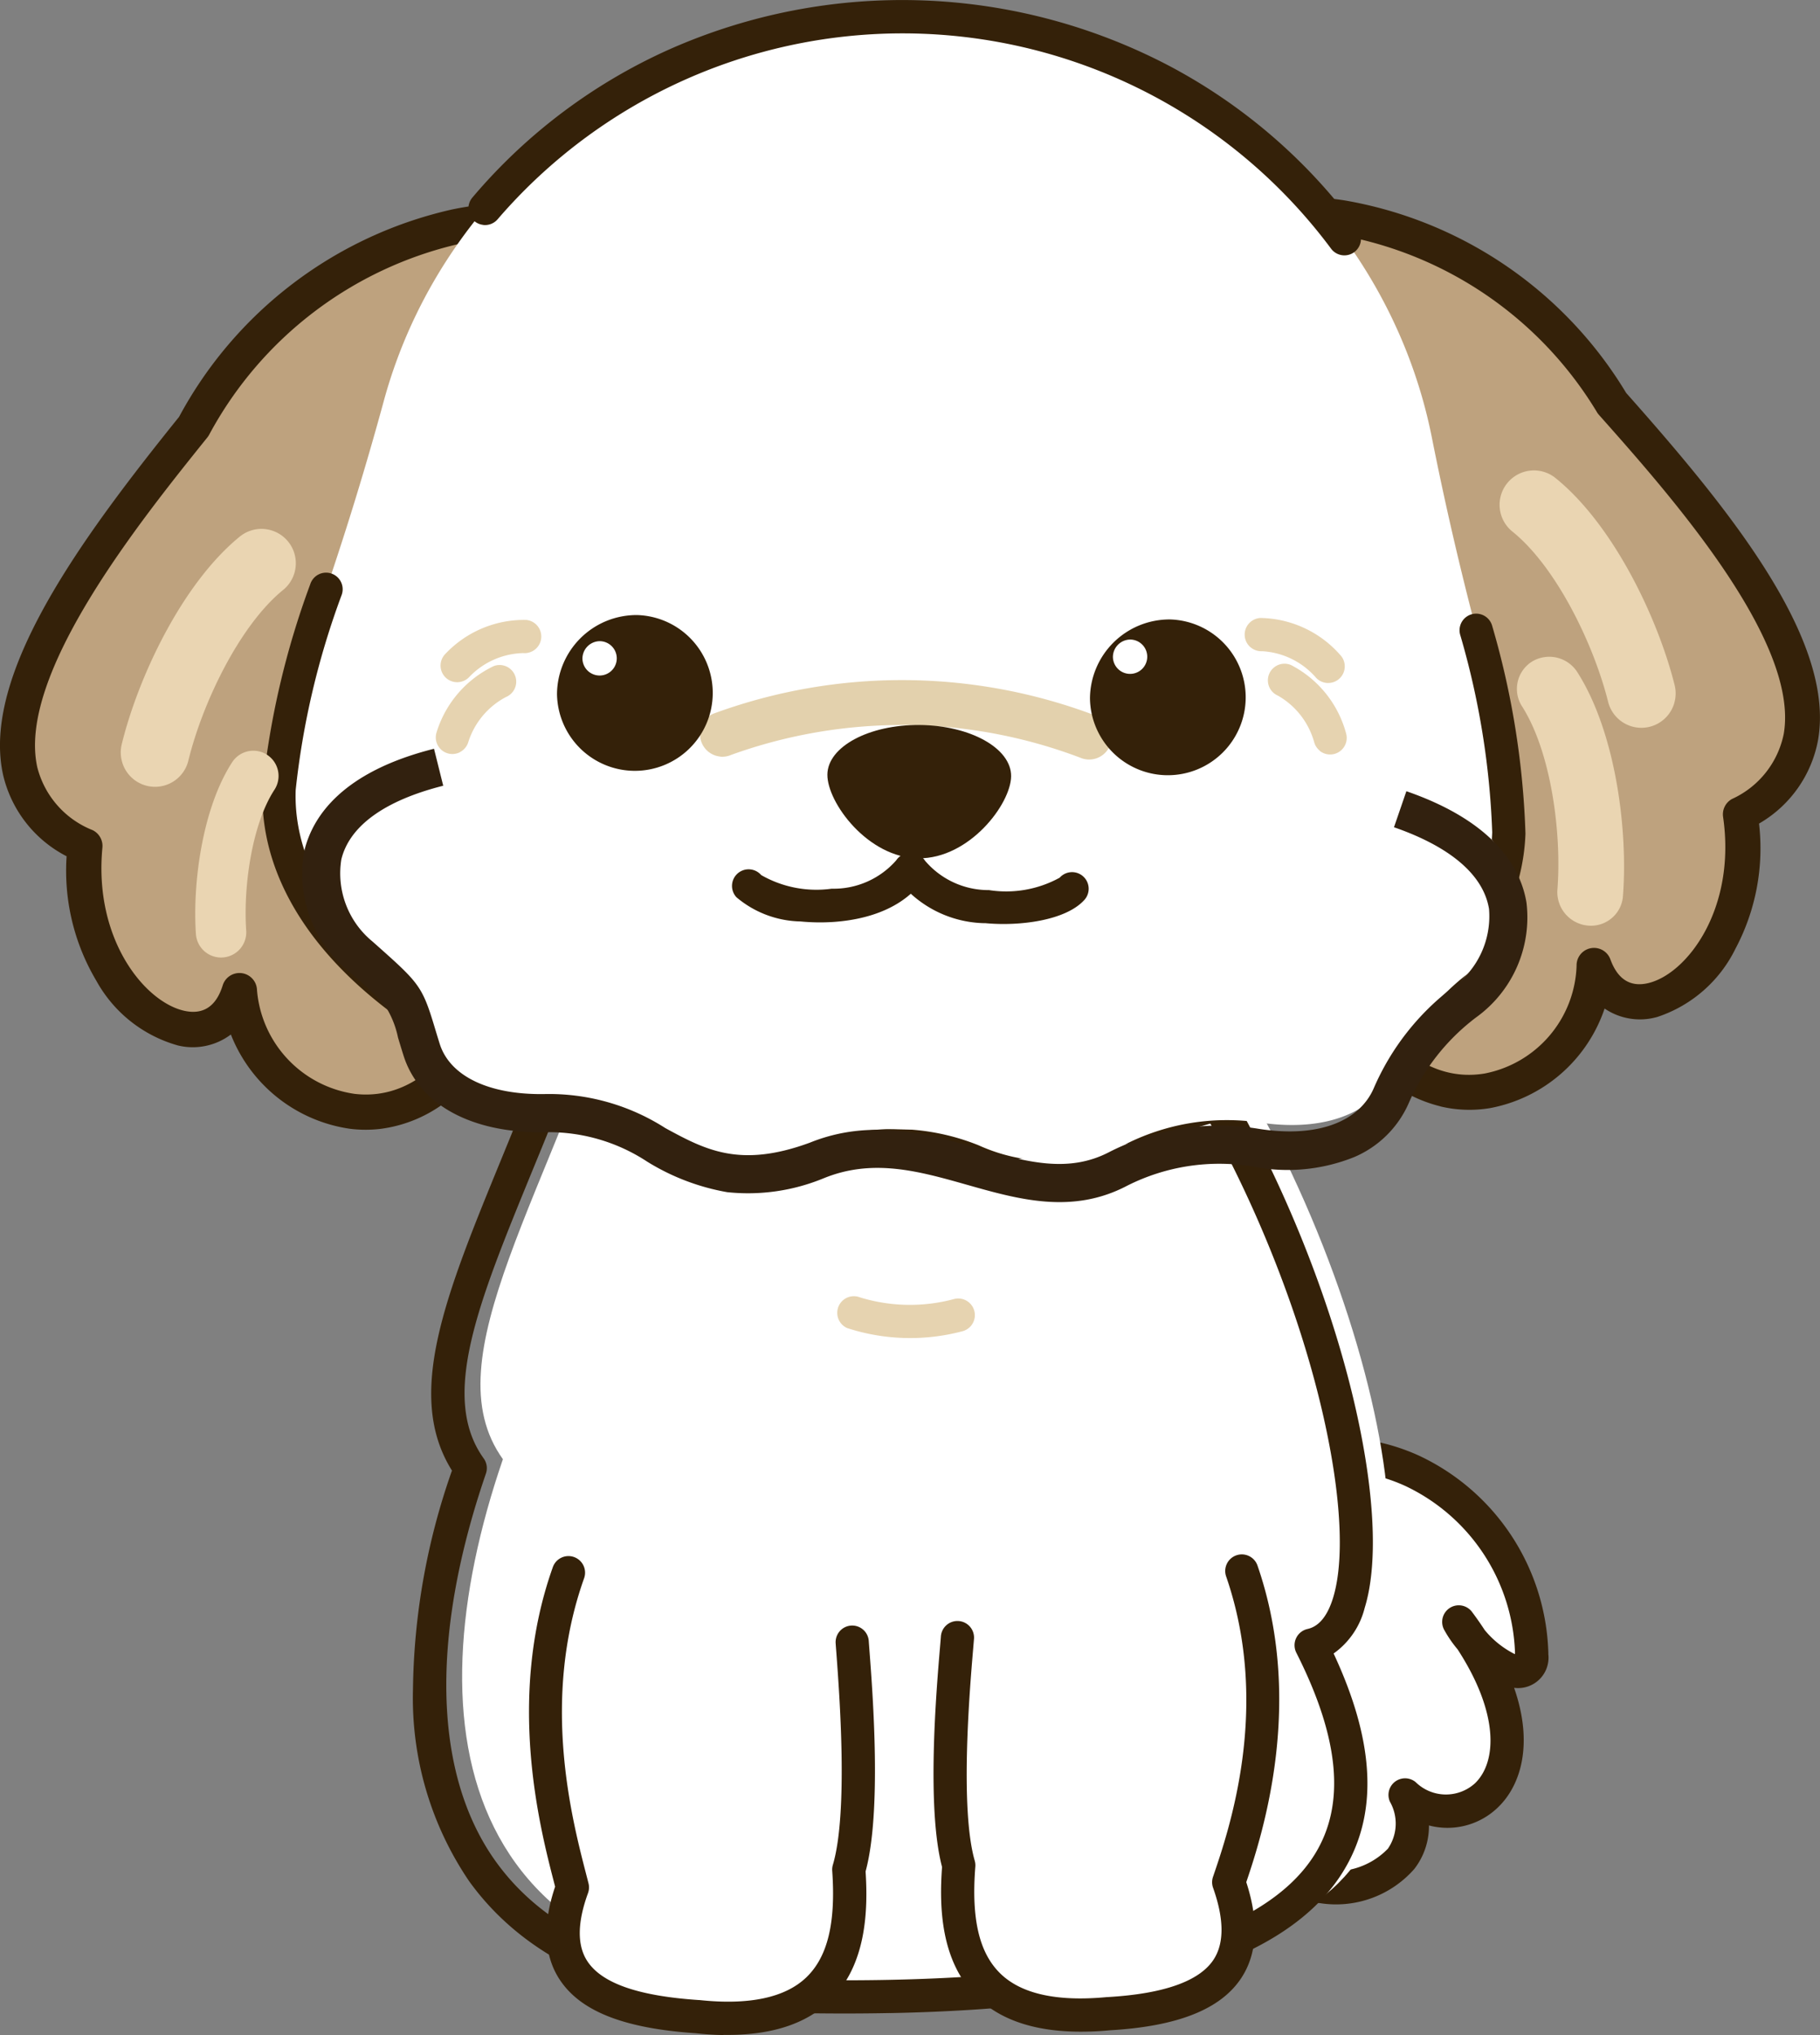 <svg xmlns="http://www.w3.org/2000/svg" xmlns:xlink="http://www.w3.org/1999/xlink" width="102" height="114" viewBox="0 0 102 114">
  <rect x="0" y="0" width="102" height="114" fill="#808080" stroke="none"/>
  <defs>
    <clipPath id="clip-path">
      <rect id="長方形_2976" data-name="長方形 2976" width="102" height="114" fill="none"/>
    </clipPath>
  </defs>
  <g id="dog_hambuger" clip-path="url(#clip-path)">
    <path id="パス_4867" data-name="パス 4867" d="M534.168,650.426c4.9-3.917,14.6.412,15.035,9.668-.148,2.47-3.19-.069-4.07-1.723,6.059,8.167.524,12.6-3.024,9.668,2.554,5.73-7.436,11.807-12.44-8.423" transform="translate(-463.359 -567.492)" fill="#fff"/>
    <path id="パス_4868" data-name="パス 4868" d="M536.726,667.633q-.187-.021-.375-.052c-2.929-.483-6.209-11.333-7.271-14.433-.167-.487-.108-.922.377-1.089a.985.985,0,0,1,1.186.667c.523,1.527,1.552,4.216,2.629,6.755,1.358,3.2,2.791,6.163,3.38,6.26a4.143,4.143,0,0,0,3.9-1.157,2.477,2.477,0,0,0,.116-2.632.93.93,0,0,1,1.439-1.1,2.424,2.424,0,0,0,3.32.074c1.245-1.19,1.362-3.925-.968-7.51a6.679,6.679,0,0,1-.74-1.073.93.93,0,0,1,1.566-1q.373.5.692.99a5.225,5.225,0,0,0,1.692,1.353c0-.022.006-.047.008-.074a10.731,10.731,0,0,0-6.16-9.354c-2.689-1.221-5.51-1.058-7.365.425A.931.931,0,0,1,533,643.229c2.4-1.922,5.963-2.177,9.291-.666a12.594,12.594,0,0,1,7.253,11.018.94.94,0,0,1,0,.1,1.706,1.706,0,0,1-1.912,1.892h-.005c1.1,3.151.373,5.476-.911,6.7a4.061,4.061,0,0,1-3.862,1.007,3.913,3.913,0,0,1-.822,2.44,5.835,5.835,0,0,1-5.3,1.911" transform="translate(-462.77 -561.024)" fill="#342109"/>
    <path id="パス_4869" data-name="パス 4869" d="M216.322,411.943c-4.531,14.447-11.23,23.513-7.165,29.176-5.246,15.272-2.509,29.882,19.319,29.611,31.06.361,33-9.424,27.809-19.692,6.333-1.4.281-26.74-12.186-40.054" transform="translate(-180.972 -359.378)" fill="#fff"/>
    <path id="パス_4870" data-name="パス 4870" d="M211.581,469.112q-2.022.04-4.2.015c-9.243.113-15.764-2.378-19.384-7.4a18.243,18.243,0,0,1-3.149-10.733,38.151,38.151,0,0,1,2.186-12.27c-2.651-4.233-.364-9.813,2.765-17.444,1.458-3.557,3.111-7.589,4.541-12.149a.93.93,0,1,1,1.773.56c-1.454,4.637-3.123,8.707-4.6,12.3-3,7.322-5.171,12.613-2.7,16.053a.934.934,0,0,1,.124.848c-3.144,9.153-2.944,16.876.563,21.744,3.247,4.507,9.257,6.738,17.865,6.631h.022q2.132.025,4.113-.014c13.124-.258,21.15-2.618,23.887-7.03,1.734-2.794,1.4-6.489-1.031-11.294a.933.933,0,0,1,.629-1.332c.636-.141,1.116-.725,1.428-1.738.977-3.169.026-9.7-2.423-16.629-2.766-7.831-7.019-15.172-11.669-20.138a.931.931,0,1,1,1.355-1.277c4.82,5.148,9.218,12.726,12.067,20.792,2.613,7.4,3.55,14.221,2.446,17.8a4.458,4.458,0,0,1-1.744,2.564c2.342,5.019,2.51,9.028.52,12.235-3.124,5.035-11.448,7.634-25.388,7.909" transform="translate(-161.704 -356.346)" fill="#342109"/>
    <path id="パス_4871" data-name="パス 4871" d="M245.468,701.794c-2.648,7.456-.485,14.784.229,17.611-1.924,5.277,1.725,6.886,7,7.241,7.758.816,8.8-3.71,8.483-8.231,1-3.373.317-10.916.19-12.724" transform="translate(-213.616 -613.672)" fill="#fff"/>
    <path id="パス_4872" data-name="パス 4872" d="M247.719,721.175q-.74-.011-1.545-.1c-4.06-.275-6.492-1.238-7.655-3.031-.868-1.339-.949-3.081-.24-5.181l-.061-.237c-.8-3.092-2.67-10.334-.073-17.645a.93.93,0,1,1,1.751.626c-2.405,6.771-.7,13.377.121,16.551.048.186.093.359.133.518a.935.935,0,0,1-.028.549c-.6,1.644-.614,2.923-.045,3.8.807,1.245,2.848,1.961,6.238,2.188l.035,0c2.813.3,4.838-.135,6.021-1.282s1.642-3.042,1.438-5.957a.937.937,0,0,1,.036-.332c.87-2.929.363-9.626.2-11.826-.017-.225-.032-.415-.042-.566a.93.93,0,1,1,1.855-.131c.01.148.025.335.041.556.188,2.485.683,9.017-.22,12.333.14,2.2.052,5.264-2.012,7.264-1.34,1.3-3.336,1.933-5.945,1.893" transform="translate(-207.168 -607.177)" fill="#342109"/>
    <path id="パス_4873" data-name="パス 4873" d="M441.693,700.914c2.583,7.479.232,14.6-.736,17.419,1.878,5.294-1.432,7.06-6.715,7.368-7.765.748-8.767-3.787-8.411-8.306-.972-3.382-.221-10.918-.079-12.726" transform="translate(-372.092 -612.903)" fill="#fff"/>
    <path id="パス_4874" data-name="パス 4874" d="M426.7,720.209c-2.815.093-4.945-.557-6.344-1.936-2.046-2.018-2.107-5.085-1.948-7.281-.875-3.325-.322-9.852-.112-12.336.019-.22.034-.407.046-.555a.93.93,0,1,1,1.853.147c-.012.151-.028.341-.047.565-.186,2.2-.752,8.891.092,11.828a.935.935,0,0,1,.033.332c-.23,2.913.21,4.81,1.385,5.97s3.194,1.606,6.01,1.335l.035,0c3.131-.183,5.122-.886,5.918-2.091.607-.918.6-2.276-.025-4.034a.935.935,0,0,1,0-.616c.891-2.6,3.259-9.506.737-16.811a.93.93,0,1,1,1.757-.61c2.63,7.616.311,14.955-.632,17.725.717,2.2.622,4.006-.283,5.376-1.152,1.742-3.553,2.7-7.343,2.921q-.582.056-1.129.073" transform="translate(-365.612 -606.408)" fill="#342109"/>
    <path id="パス_4875" data-name="パス 4875" d="M382.149,579.932a.925.925,0,0,1-.422.239,11.405,11.405,0,0,1-6.457-.178.932.932,0,0,1,.72-1.719,9.533,9.533,0,0,0,5.276.091.932.932,0,0,1,.882,1.568" transform="translate(-327.791 -505.598)" fill="#e6d3b0"/>
    <path id="パス_4876" data-name="パス 4876" d="M517.684,98.5c7.114-6.68,20.7-1.055,25.53,7.646,6.266,7.049,15.923,18.237,7.2,23.031,1.242,8.541-6.349,13.53-8.2,8.465.1,6.617-10.876,12.684-15.528-1.71" transform="translate(-452.874 -83.564)" fill="#bea27e"/>
    <path id="パス_4877" data-name="パス 4877" d="M526.772,138.734a7.036,7.036,0,0,0,2.8.091,8.41,8.41,0,0,0,6.4-5.574,3.527,3.527,0,0,0,2.964.468,7.5,7.5,0,0,0,4.372-3.823,11.98,11.98,0,0,0,1.319-7.006,6.837,6.837,0,0,0,3.31-4.691c.971-5.646-5.027-12.983-10.755-19.431a22.973,22.973,0,0,0-15.752-10.782c-4.453-.7-8.447.364-11.246,2.993a.979.979,0,0,0,1.336,1.431c3.013-2.829,6.888-2.914,9.608-2.487a21.2,21.2,0,0,1,14.4,9.894.977.977,0,0,0,.125.176c3.933,4.425,11.255,12.66,10.359,17.873a5.121,5.121,0,0,1-2.9,3.646.981.981,0,0,0-.5,1c.745,5.123-1.985,8.754-4.156,9.305-1.018.259-1.745-.185-2.159-1.32a.977.977,0,0,0-1.895.353,6.366,6.366,0,0,1-5.151,6.04c-3.536.589-6.623-2.351-8.471-8.067a.978.978,0,1,0-1.86.6c1.142,3.534,2.733,6.138,4.729,7.739a7.914,7.914,0,0,0,3.119,1.567" transform="translate(-446.044 -76.755)" fill="#342109"/>
    <path id="パス_4878" data-name="パス 4878" d="M43.021,100.965c-7.479-6.363-20.862-.035-25.287,8.949-5.952,7.4-15.108,19.12-6.1,23.507-.828,8.647,7.048,13.286,8.66,8.1.222,6.656,11.557,12.212,15.525-2.487" transform="translate(-6.87 -86.031)" fill="#bea27e"/>
    <path id="パス_4879" data-name="パス 4879" d="M21.258,142.431a7.637,7.637,0,0,0,4.264-1.968c1.928-1.708,3.4-4.4,4.373-8.013a.984.984,0,1,0-1.9-.516c-1.576,5.837-4.534,8.944-8.118,8.528a6.4,6.4,0,0,1-5.474-5.816.983.983,0,0,0-1.922-.261c-.361,1.161-1.069,1.643-2.106,1.433-2.21-.447-5.132-3.962-4.636-9.148a.987.987,0,0,0-.549-.982,5.152,5.152,0,0,1-3.1-3.522c-1.157-5.2,5.8-13.836,9.533-18.479a.991.991,0,0,0,.117-.183A21.347,21.347,0,0,1,25.734,92.848c2.714-.564,6.613-.67,9.781,2.024a.985.985,0,0,0,1.273-1.5c-2.943-2.5-7.011-3.375-11.452-2.452a23.128,23.128,0,0,0-15.3,11.617C4.59,109.3-1.078,116.97.175,122.6a6.878,6.878,0,0,0,3.558,4.552A12.053,12.053,0,0,0,5.4,134.127a7.542,7.542,0,0,0,4.583,3.626,3.551,3.551,0,0,0,2.956-.617,8.46,8.46,0,0,0,6.708,5.286,7.2,7.2,0,0,0,1.606.009" transform="translate(0 -79.186)" fill="#342109"/>
    <path id="パス_4880" data-name="パス 4880" d="M127.6,39.526q1.779-5.233,3.236-10.58c3.49-12.793,15.819-22,30.159-21.5s25.993,10.563,28.577,23.57q1.08,5.434,2.487,10.782a45.669,45.669,0,0,1,1.833,11.352c-.363,10.341-16.085,18.18-35.116,17.508s-34.164-9.6-33.8-19.942A45.671,45.671,0,0,1,127.6,39.526" transform="translate(-109.323 -6.497)" fill="#fff"/>
    <path id="パス_4881" data-name="パス 4881" d="M210.529,12.6a.927.927,0,0,0,.825-.324,29.939,29.939,0,0,1,46.7,1.649.93.93,0,1,0,1.5-1.1,31.086,31.086,0,0,0-10.425-9.06,32.2,32.2,0,0,0-28.164-.995,31.068,31.068,0,0,0-11.035,8.3.934.934,0,0,0,.112,1.314.924.924,0,0,0,.485.212" transform="translate(-183.459 0)" fill="#342109"/>
    <path id="パス_4882" data-name="パス 4882" d="M146.612,288.172c1.844.228,3.725.377,5.634.444,9.356.33,18.236-1.346,25-4.721,6.952-3.466,10.884-8.327,11.073-13.686a46.663,46.663,0,0,0-1.863-11.623.93.93,0,1,0-1.8.476,44.931,44.931,0,0,1,1.8,11.081c-.163,4.644-3.729,8.935-10.042,12.082-6.5,3.239-15.06,4.847-24.112,4.527s-17.481-2.528-23.735-6.217c-6.076-3.585-9.333-8.117-9.17-12.76a44.926,44.926,0,0,1,2.576-10.927.93.93,0,1,0-1.76-.6,46.659,46.659,0,0,0-2.674,11.463c-.188,5.359,3.393,10.485,10.085,14.433a49.757,49.757,0,0,0,18.978,6.029" transform="translate(-102.826 -223.518)" fill="#342109"/>
    <path id="パス_4883" data-name="パス 4883" d="M204.34,337.6c8.223,2.722,6.857,8.274,3.745,10.768a12.988,12.988,0,0,0-4.009,5.231c-.839,2.088-3.3,3.7-7.612,3.063a12.606,12.606,0,0,0-7.644,1.289,9.812,9.812,0,0,1-8.093-.011,12.6,12.6,0,0,0-8.817-.225c-3.854,1.3-6.4.888-7.839-.12a12.32,12.32,0,0,0-7.415-2.327c-4.117.128-6.315-1.488-6.966-3.463-1.011-3.066-.58-2.656-3.529-5.209-3.044-2.635-4.209-8.375,4.27-10.624" transform="translate(-125.88 -293.783)" fill="#fff"/>
    <path id="パス_4884" data-name="パス 4884" d="M158.943,358.874a11.1,11.1,0,0,0,5.37-.773l.033-.013c2.754-1.119,5.32-.393,8.037.376,2.89.818,5.877,1.663,8.954.049a11.453,11.453,0,0,1,7.007-1.083,10.013,10.013,0,0,0,5.718-.522,5.824,5.824,0,0,0,3.084-3.08,11.98,11.98,0,0,1,3.75-4.746,6.9,6.9,0,0,0,2.824-6.43c-.313-1.893-1.734-4.511-6.731-6.24l-.694,2.018c3.171,1.1,5.012,2.678,5.325,4.571a4.9,4.9,0,0,1-2.031,4.4A14.111,14.111,0,0,0,195.182,353c-.824,1.973-3.257,2.842-6.5,2.319a13.6,13.6,0,0,0-8.306,1.286l-.018.009c-2.328,1.226-4.677.561-7.4-.208-2.8-.792-5.974-1.69-9.4-.307-3.927,1.443-5.86.4-8.1-.816a12.085,12.085,0,0,0-6.772-1.907c-3.106.052-5.3-1-5.872-2.811-.118-.375-.215-.7-.3-.98-.687-2.281-.886-2.458-3.325-4.627l-.142-.126a4.933,4.933,0,0,1-1.747-4.6c.458-1.878,2.433-3.3,5.71-4.127l-.516-2.071c-5.17,1.3-6.8,3.811-7.261,5.69a7.016,7.016,0,0,0,2.4,6.71l.142.126a16.2,16.2,0,0,1,2.033,1.957,5.263,5.263,0,0,1,.667,1.69c.087.29.187.621.308,1.006.872,2.767,3.845,4.376,7.953,4.3h.028a10.037,10.037,0,0,1,5.681,1.652,12.657,12.657,0,0,0,4.489,1.709" transform="translate(-118.17 -292.09)" fill="#32210f"/>
    <path id="パス_4885" data-name="パス 4885" d="M314.443,307.681a1.244,1.244,0,0,0,.623-.1,28.2,28.2,0,0,1,19.561.16,1.258,1.258,0,0,0,1.047-2.287,30.616,30.616,0,0,0-21.618-.177,1.259,1.259,0,0,0,.386,2.4" transform="translate(-274.083 -265.296)" fill="#e3d1ad"/>
    <path id="パス_4886" data-name="パス 4886" d="M249.3,278.8a4.364,4.364,0,1,0,4.494-4.416A4.458,4.458,0,0,0,249.3,278.8" transform="translate(-218.083 -239.93)" fill="#342109"/>
    <path id="パス_4887" data-name="パス 4887" d="M487.926,280.745a4.364,4.364,0,1,0,4.494-4.416,4.458,4.458,0,0,0-4.494,4.416" transform="translate(-426.84 -241.629)" fill="#342109"/>
    <path id="パス_4888" data-name="パス 4888" d="M557.559,277.312a.924.924,0,0,0,.633.207,4.326,4.326,0,0,1,2.964,1.421.931.931,0,1,0,1.4-1.223,6.071,6.071,0,0,0-4.463-2.06.933.933,0,0,0-.537,1.655" transform="translate(-487.456 -241.04)" fill="#e6d3b0"/>
    <path id="パス_4889" data-name="パス 4889" d="M570.5,301a.93.93,0,0,0,1.486-.96A6.093,6.093,0,0,0,568.9,296.2a.932.932,0,0,0-.738,1.712,4.339,4.339,0,0,1,2.028,2.592.93.93,0,0,0,.313.488" transform="translate(-496.542 -258.944)" fill="#e6d3b0"/>
    <path id="パス_4890" data-name="パス 4890" d="M202.47,278.216a.933.933,0,0,0-.344-1.759,6.07,6.07,0,0,0-4.529,1.908.931.931,0,1,0,1.361,1.27,4.323,4.323,0,0,1,3.01-1.32.922.922,0,0,0,.5-.1" transform="translate(-172.641 -241.731)" fill="#e6d3b0"/>
    <path id="パス_4891" data-name="パス 4891" d="M196.46,301.494a.929.929,0,0,0,.467-.564,4.341,4.341,0,0,1,2.113-2.522.932.932,0,0,0-.68-1.735,6.094,6.094,0,0,0-3.215,3.726.93.93,0,0,0,1.315,1.1" transform="translate(-170.681 -259.364)" fill="#e6d3b0"/>
    <path id="パス_4892" data-name="パス 4892" d="M416.834,373.432l-.016,1.844c-1.246,1.347-7.215,1.731-9.016-1.089l.017-1.974" transform="translate(-356.748 -325.476)" fill="#fff"/>
    <path id="パス_4893" data-name="パス 4893" d="M344.278,371.538l-.018,2.058c-1.849,2.788-7.811,2.3-9.033.93l.019-2.186" transform="translate(-293.259 -324.885)" fill="#fff"/>
    <path id="パス_4894" data-name="パス 4894" d="M405.438,384.437l.076.007c1.913.172,4.447-.157,5.489-1.283a.931.931,0,1,0-1.363-1.268,6.231,6.231,0,0,1-3.961.695,4.67,4.67,0,0,1-3.59-1.652.93.93,0,1,0-1.566,1.006,6.309,6.309,0,0,0,4.914,2.5" transform="translate(-350.252 -332.727)" fill="#342109"/>
    <path id="パス_4895" data-name="パス 4895" d="M331.619,384.341a11.409,11.409,0,0,0,1.886.026c2.323-.167,4.11-1.025,5.033-2.416a.93.93,0,1,0-1.548-1.033,4.664,4.664,0,0,1-3.618,1.589,6.234,6.234,0,0,1-3.949-.764.931.931,0,1,0-1.385,1.244,5.726,5.726,0,0,0,3.58,1.354" transform="translate(-286.763 -332.724)" fill="#342109"/>
    <path id="パス_4896" data-name="パス 4896" d="M370.387,326.225c-.014,1.559,2.264,4.664,5.108,4.689s5.176-3.039,5.189-4.6-2.28-2.843-5.124-2.869-5.16,1.219-5.173,2.778" transform="translate(-324.017 -282.833)" fill="#342109"/>
    <path id="パス_4897" data-name="パス 4897" d="M54.1,248.965a1.922,1.922,0,0,1-.023-1c.919-3.755,3.382-9,6.619-11.634a1.925,1.925,0,0,1,2.423,2.993c-2.435,1.984-4.514,6.311-5.309,9.56a1.921,1.921,0,0,1-3.71.085" transform="translate(-47.254 -206.275)" fill="#ead5b2"/>
    <path id="パス_4898" data-name="パス 4898" d="M260.733,287.014a.962.962,0,1,0,.99-.973.982.982,0,0,0-.99.973" transform="translate(-228.091 -250.124)" fill="#fff"/>
    <path id="パス_4899" data-name="パス 4899" d="M498.2,286.289a.962.962,0,1,0,.99-.973.982.982,0,0,0-.99.973" transform="translate(-435.828 -249.49)" fill="#fff"/>
    <path id="パス_4900" data-name="パス 4900" d="M681.12,222.852a1.925,1.925,0,0,0,.017-1c-.939-3.75-3.43-8.979-6.68-11.6a1.925,1.925,0,0,0-2.407,3.006c2.445,1.971,4.547,6.287,5.36,9.532a1.921,1.921,0,0,0,3.711.065" transform="translate(-587.285 -183.478)" fill="#ead5b2"/>
    <path id="パス_4901" data-name="パス 4901" d="M684.692,307.287a1.783,1.783,0,0,0,.321-.894c.286-3.66-.39-9.144-2.548-12.538a1.868,1.868,0,0,0-2.545-.607,1.807,1.807,0,0,0-.555,2.521c1.624,2.553,2.223,7.095,1.975,10.262a1.883,1.883,0,0,0,1.694,2.006,1.8,1.8,0,0,0,1.658-.75" transform="translate(-594.057 -256.19)" fill="#ead5b2"/>
    <path id="パス_4902" data-name="パス 4902" d="M87.7,345.869a1.412,1.412,0,0,1-.24-.7c-.195-2.834.359-7.055,2.036-9.627a1.413,1.413,0,1,1,2.364,1.55c-1.262,1.935-1.751,5.43-1.582,7.882a1.412,1.412,0,0,1-2.578.893" transform="translate(-76.48 -292.85)" fill="#ead5b2"/>
  </g>
</svg>
